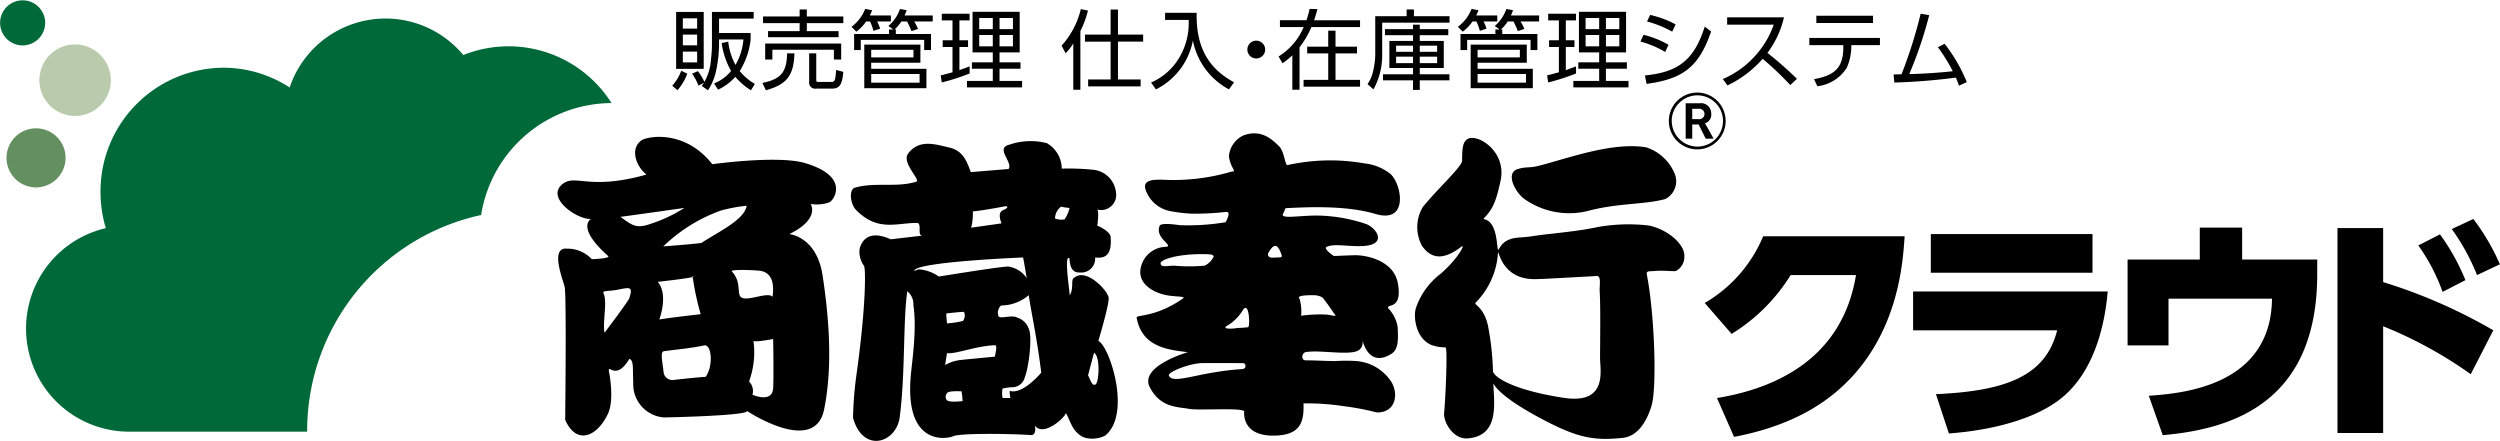 <svg id="logo_akikura_cloud.svg" xmlns="http://www.w3.org/2000/svg" width="278" height="49.03" viewBox="0 0 278 49.03">
  <defs>
    <style>
      .cls-1 {
        fill: #b9cbac;
      }

      .cls-1, .cls-2, .cls-3, .cls-4 {
        fill-rule: evenodd;
      }

      .cls-2 {
        fill: #649061;
      }

      .cls-3 {
        fill: #006939;
      }
    </style>
  </defs>
  <path id="シェイプ_5" data-name="シェイプ 5" class="cls-1" d="M933.328,5608.95a3.976,3.976,0,1,1-3.976-4.01A4,4,0,0,1,933.328,5608.95Z" transform="translate(-921 -5600)"/>
  <path id="シェイプ_6" data-name="シェイプ 6" class="cls-2" d="M928.294,5617.53a3.285,3.285,0,1,0-3.285,3.31A3.3,3.3,0,0,0,928.294,5617.53Z" transform="translate(-921 -5600)"/>
  <path id="シェイプ_7" data-name="シェイプ 7" class="cls-3" d="M926.024,5602.52a2.507,2.507,0,1,0-2.507,2.53A2.517,2.517,0,0,0,926.024,5602.52Z" transform="translate(-921 -5600)"/>
  <path id="シェイプ_4" data-name="シェイプ 4" class="cls-3" d="M974.5,5623.91a14.757,14.757,0,0,1,14.5-12.45,13.539,13.539,0,0,0-16.48-5.34,11.244,11.244,0,0,0-19.311,3.61,13.506,13.506,0,0,0-7.371-2.2,13.745,13.745,0,0,0-13.66,13.83,13.9,13.9,0,0,0,.59,4.01,11.464,11.464,0,0,0,2.446,22.63h19.943A24.547,24.547,0,0,1,974.5,5623.91Z" transform="translate(-921 -5600)"/>
  <path id="シェイプ_11" data-name="シェイプ 11" class="cls-4" d="M995.753,5609.53a5.074,5.074,0,0,0,1-1.66l0.676,0.32a6.014,6.014,0,0,1-1.091,1.84Zm3.5-8.2v6.33h-3.068v-6.33h3.068Zm-0.733.71H996.93v1.14h1.592v-1.14Zm0,1.81H996.93v1.19h1.592v-1.19Zm0,1.89H996.93v1.2h1.592v-1.2Zm1.648-4.41h4.64v0.74h-3.85v1.6h3.51v0.76a8.452,8.452,0,0,1-1.21,3.48,6.225,6.225,0,0,0,1.68,1.42l-0.43.71a7.221,7.221,0,0,1-1.74-1.5,5.821,5.821,0,0,1-1.92,1.43l-0.45-.69a4.694,4.694,0,0,0,1.9-1.39,8.677,8.677,0,0,1-1.05-3.1l0.73-.16a7.077,7.077,0,0,0,.81,2.59,6.71,6.71,0,0,0,.88-2.83h-2.71v0.72a14.969,14.969,0,0,1-.35,2.86,6.108,6.108,0,0,1-.882,2.07l-0.695-.49c0.116-.15.164-0.22,0.251-0.35l-0.608.32a6.081,6.081,0,0,0-.714-1.33l0.647-.28a6.2,6.2,0,0,1,.723,1.2,5.736,5.736,0,0,0,.728-2.5,14.137,14.137,0,0,0,.11-1.53v-3.75Zm5.61,7.89c2.2-.44,2.69-1.32,2.75-3.29h0.81c-0.06,2.61-.99,3.49-3.17,4.11Zm4.14-7.39v-0.78h0.8v0.78h4.06v0.74h-4.06v0.89h3.53v0.68h-7.84v-0.68h3.51v-0.89h-4.07v-0.74h4.07Zm4.62,3.01v1.78h-0.81v-1.09h-6.84v1.09h-0.8v-1.78h8.45Zm-2.77,5.01a0.66,0.66,0,0,1-.79-0.72v-3.2h0.79v2.91c0,0.21.01,0.27,0.23,0.27h1.33c0.5,0,.55-0.01.65-1.33l0.8,0.21c-0.12,1.22-.31,1.86-1.21,1.86h-1.8Zm8.3-8.13v0.67h-1.53a4.071,4.071,0,0,1,.33.8l-0.74.24a5.764,5.764,0,0,0-.38-1.04h-0.44a4.783,4.783,0,0,1-1.08,1.13l-0.54-.54a4.536,4.536,0,0,0,1.52-1.99l0.77,0.15a4.112,4.112,0,0,1-.26.58h2.35Zm0.55,1.56v0.5h3.91v1.79h-0.76v-1.14h-7.05v1.14h-0.74v-1.79h3.88v-0.5h0.48l-0.55-.39a4.381,4.381,0,0,0,1.29-1.89l0.74,0.13a5.165,5.165,0,0,1-.23.59h3.13v0.67h-2.06a4.293,4.293,0,0,1,.42.83l-0.73.24a8.445,8.445,0,0,0-.48-1.07h-0.64a4.148,4.148,0,0,1-.76.89h0.15Zm2.73,1.68v2.02h-5.47v0.67h6.14v2.16h-6.91v-4.85h6.24Zm-5.47.58v0.84h4.7v-0.84h-4.7Zm0,2.69v0.96h5.38v-0.96h-5.38Zm10.95-.06a24.936,24.936,0,0,1-3.1,1l-0.12-.79c0.33-.07.87-0.23,1.31-0.34v-2.81h-1.09v-0.75h1.09v-2.21h-1.19v-0.74h3.09v0.74h-1.13v2.21h0.96v0.75h-0.96v2.57c0.47-.17.77-0.28,1.13-0.42Zm5.56-6.86v4.52h-2.24v1.1h2.33v0.71h-2.33V5609h2.51v0.72h-6.13V5609h2.87v-1.36h-2.32v-0.71h2.32v-1.1h-2.25v-4.52h5.24Zm-2.99.69h-1.51v1.24h1.51V5602Zm0,1.89h-1.51v1.26h1.51v-1.26Zm2.24-1.89h-1.49v1.24h1.49V5602Zm0,1.89h-1.49v1.26h1.49v-1.26Zm7.5,6.09h-0.79v-5.16a5.222,5.222,0,0,1-.85,1.1l-0.45-.84a9.3,9.3,0,0,0,2.14-4.07l0.79,0.17a10.442,10.442,0,0,1-.84,2.27v6.53Zm4.18-8.92v2.79h2.8v0.78h-2.8v4.21h2.52v0.77H1042v-0.77h2.5v-4.21h-2.85v-0.78h2.85v-2.79h0.82Zm8.75,0.36c-0.08,3.77,1.27,6.18,4.16,7.73l-0.57.79a7.881,7.881,0,0,1-4.01-5.43,7.675,7.675,0,0,1-4.11,5.43l-0.54-.76a6.809,6.809,0,0,0,3.12-2.74,7.507,7.507,0,0,0,1.06-4.22h-2.62v-0.8h3.51Zm7.62,4.09a0.99,0.99,0,1,1-.99-0.99A1,1,0,0,1,1061.69,5605.51Zm1.64-2.5v-0.76h2.95a10.993,10.993,0,0,0,.35-1.26l0.87,0.02c-0.09.33-.16,0.61-0.37,1.24h5.11v0.76h-5.41a10.168,10.168,0,0,1-1.32,2.25v4.72h-0.8v-3.83a8.572,8.572,0,0,1-1.09.89l-0.44-.76a7.069,7.069,0,0,0,2.79-3.27h-2.64Zm8.57,2.93h-2.39v2.94h2.73v0.76h-6.28v-0.76h2.74v-2.94h-2.34v-0.75h2.34v-1.78h0.81v1.78h2.39v0.75Zm5.52-4.14v-0.75h0.81v0.75h3.96v0.72h-7.49v3.5a7.783,7.783,0,0,1-.97,3.92l-0.66-.59a3.9,3.9,0,0,0,.63-1.48,8.39,8.39,0,0,0,.23-1.83v-4.24h3.49Zm4.76,7.13h-3.3V5610h-0.75v-1.07h-3.34v-0.67h3.34v-0.7h-2.63v-3.01h2.63v-0.64h-3.12v-0.67h3.12v-0.5h0.75v0.5h3.17v0.67h-3.17v0.64h2.67v3.01h-2.67v0.7h3.3v0.67Zm-4.05-3.85h-1.88v0.68h1.88v-0.68Zm0,1.22h-1.88v0.72h1.88v-0.72Zm2.68-1.22h-1.93v0.68h1.93v-0.68Zm0,1.22h-1.93v0.72h1.93v-0.72Zm6.69-4.58v0.67h-1.53a4.071,4.071,0,0,1,.33.8l-0.74.24a5.764,5.764,0,0,0-.38-1.04h-0.44a4.783,4.783,0,0,1-1.08,1.13l-0.54-.54a4.536,4.536,0,0,0,1.52-1.99l0.77,0.15a4.112,4.112,0,0,1-.26.58h2.35Zm0.55,1.56v0.5h3.91v1.79h-0.76v-1.14h-7.05v1.14h-0.74v-1.79h3.88v-0.5h0.48l-0.55-.39a4.381,4.381,0,0,0,1.29-1.89l0.74,0.13a5.165,5.165,0,0,1-.23.59h3.13v0.67h-2.06a4.293,4.293,0,0,1,.42.83l-0.73.24a8.445,8.445,0,0,0-.48-1.07h-0.64a4.148,4.148,0,0,1-.76.89h0.15Zm2.73,1.68v2.02h-5.47v0.67h6.14v2.16h-6.91v-4.85h6.24Zm-5.47.58v0.84h4.7v-0.84h-4.7Zm0,2.69v0.96h5.38v-0.96h-5.38Zm10.95-.06a24.936,24.936,0,0,1-3.1,1l-0.12-.79c0.33-.07.87-0.23,1.31-0.34v-2.81h-1.09v-0.75h1.09v-2.21h-1.19v-0.74h3.09v0.74h-1.13v2.21h0.96v0.75h-0.96v2.57c0.47-.17.77-0.28,1.13-0.42Zm5.56-6.86v4.52h-2.24v1.1h2.33v0.71h-2.33V5609h2.51v0.72h-6.13V5609h2.87v-1.36h-2.32v-0.71h2.32v-1.1h-2.25v-4.52h5.24Zm-2.99.69h-1.51v1.24h1.51V5602Zm0,1.89h-1.51v1.26h1.51v-1.26Zm2.24-1.89h-1.49v1.24h1.49V5602Zm0,1.89h-1.49v1.26h1.49v-1.26Zm5.1,1.89a10.829,10.829,0,0,0-2.75-1.16l0.34-.75a10.566,10.566,0,0,1,2.78,1.11Zm-2.25,2.61c3.77-.37,5.48-1.76,6.65-5.43l0.71,0.54c-1.37,3.98-3.15,5.28-7.18,5.83Zm3.03-4.87a12.1,12.1,0,0,0-2.8-1.13l0.35-.73a11.19,11.19,0,0,1,2.83,1.05Zm12.43-1.59a10.466,10.466,0,0,1-1.84,3.95,39.311,39.311,0,0,1,3.28,2.89l-0.74.69a34.224,34.224,0,0,0-3.07-2.92,12.192,12.192,0,0,1-3.91,2.96l-0.52-.71a10.2,10.2,0,0,0,3.61-2.6,9.977,9.977,0,0,0,2.05-3.45h-5.18v-0.81h6.32Zm7.49,3.27a6.088,6.088,0,0,1-.49,2.31,4.473,4.473,0,0,1-3.29,2.08l-0.37-.79c2.2-.39,3.26-1.19,3.26-3.55v-0.23h-3.78v-0.8h7.85v0.8h-3.18v0.18Zm2.41-3.45v0.81h-6.3v-0.81h6.3Zm2.29,6.53c0.04,0,.78-0.02.88-0.02a51.419,51.419,0,0,0,2.13-6.74l0.95,0.17a45.183,45.183,0,0,1-2.22,6.55c1.55-.04,3.32-0.15,4.84-0.32a19.091,19.091,0,0,0-1.65-2.67l0.74-.38a17.445,17.445,0,0,1,2.47,4.26l-0.87.4c-0.11-.33-0.18-0.51-0.34-0.9a67.98,67.98,0,0,1-6.85.55Zm-88.43,29.62s1.26-4.19,1.14-4.82c-0.16-.84-2.5-3.31-3.82-2.2-0.44.17,0,1.2-.52,1.98,0.09-.05-0.67-4.54-0.04-4.15,0.11-.14-0.15,1.69,1.19,1.59a1.541,1.541,0,0,0,1.69-1.67c1.38,0.18,1.84-.57,1.73-2.25-0.03-.62-1.22-1.19-1.49-1.28,0,0,.25-1.74-0.04-1.81a1.679,1.679,0,0,0,2.12-1.9,2.831,2.831,0,0,0-2.6-2.52,27.719,27.719,0,0,0-3.43-.12,3.292,3.292,0,0,0-1.66-2.83,7.219,7.219,0,0,0-4.17.17c-1.61.4,0.43,1.94-.08,2.7l-4.21.35c-0.52-1.5-1.01-2.36-2.28-2.71-1.57-.35-3.47-1.06-4.73.71-0.62,1.05,1.48,2.89.95,3.06-2.16.7-4.7,0-6.91,0.7-0.63.36-.34,1.88,0.19,2.42,2.41,2.47,4.47,1.47,6.78,1.47,0.64,0-.01,1.41.62,1.41l-3.52.41c-2.47-1.11-3.25.17-3.47,1.12a2.708,2.708,0,0,0,.5,1.83c0.21,0.41.21,4.66-.86,12.26a40.11,40.11,0,0,0-.36,4.65c1.11,3.97,4.81,2.81,5.19-.08,0.63-4.83.36-10.6,0.84-14a1.828,1.828,0,0,1,.68,1.52c0.42,2.85-.18,6.4-0.31,8.13-0.58,7.65,4.1,6.76,4.73,6.47,0.78-.37,6.64-0.28,8.61-0.13,0.73,0.07.48-1.06,0.48-1.06,1.01,1.39,3.63-1.17,3.41-1.41,0.45,0.51.65,2.17,2.1,2.75a3.229,3.229,0,0,0,2.29-.21C1046.84,5646.11,1044.44,5638.61,1043.14,5637.9Zm-13.96-14.39c1.34-.13,3.63-0.58,3.63-0.58,0.51,0.05-.08.36-0.08,0.36-0.83.22-.53,1.08-0.36,1.55l-3.38.48A6.074,6.074,0,0,0,1029.18,5623.51Zm-3.78,7.24a4.406,4.406,0,0,0-2.25-.8l-0.48.18c0-1.02,12.1-1.5,12.1-1.5,0.12,0.58.4,2.29,0.4,2.29a3,3,0,0,0-2.05-1.28C1032.22,5629.64,1026.27,5630.62,1025.4,5630.75Zm2.68,4.94a10.5,10.5,0,0,1-1.77.27s-0.08-.76-0.08-1.1c0,0,1.42-.18,1.97-0.18A1.015,1.015,0,0,1,1028.08,5635.69Zm-1.81,8.78a0.6,0.6,0,0,1,.04-0.74c0.12-.32,1.62-0.2,1.61-0.22a7.215,7.215,0,0,1,.12,1.1C1028.11,5644.57,1026.54,5644.83,1026.27,5644.47Zm5.36-4.81s-3,.28-3.71.36a4.581,4.581,0,0,0-1.82.57l0.21-1.32c0.97,0.13,3.19-.8,5.32-0.88C1031.94,5638.38,1031.7,5639.27,1031.63,5639.66Zm1.65,3.8a2.7,2.7,0,0,0,.08.79,8.385,8.385,0,0,1-.87,0,2.525,2.525,0,0,1,0-1.05s0.44-.09.94-0.14a1.462,1.462,0,0,0,1.54-1.14c0.4-.94.87-4.46,0.43-5.35a1.945,1.945,0,0,0-1.25-1.24c-0.66-.39-2.01.23-2.13-0.21a1.084,1.084,0,0,1,.31-1.15,4.755,4.755,0,0,0,3.07-1.15c0.28,1.99.87,4.46,1.39,8.62C1036.79,5641.44,1034.7,5643.94,1033.28,5643.46Zm6.11-19.07a1.976,1.976,0,0,1-1.07-.09,1.694,1.694,0,0,1,.67-1.32,5.613,5.613,0,0,0,.95.14A4.117,4.117,0,0,1,1039.39,5624.39Zm3.43,18.36c-0.4.23-.58-0.59-0.83-1.01l0.67-2.52C1043.38,5639.66,1043.21,5642.54,1042.82,5642.75Zm-32.49-24.67c-3.12-.8-10.12.18-10.12,0.18-3.123-3.97-7.352-3.06-7.89-2.65-1.4,1.05-.41,3.09.577,3.8-6.258,1.76-7.823,0-9.222.97-2.178,1.52,1.487,4.06,3.045,3.97,0,0-1.721.89,1.9,4.11,0.33,0.3-1.811.36-1.811,0.36a3.7,3.7,0,0,0-2.741-1.17c-1.954-.21-0.466,3.44-0.279,4.24,0.222,0.93.061,14.79,0.061,14.79,1.227,2.82,3.536,1.95,4.77-.7,0.746-1.62.082-4.77,0.082-4.77-0.032-.7.822,1.15,2.3-1.32,0.5,0.27.339,1.07,0.419,2.65a3.69,3.69,0,0,0,3.451,3.88s9.211-.18,9.211-0.71c0,0,7.5,4.98,8.56-.17,0.95-4.69.58-9.99-.17-14.92-0.66-4.33-3.7-4.59-3.7-4.59,3.46-1.68,2.38-3.35,2.38-3.35a4.113,4.113,0,0,0,2.06-.18C1013.69,5622.34,1015.68,5619.58,1010.33,5618.08Zm-9.16,5.33a17.846,17.846,0,0,1,2.86-.53c-0.23,1.59-3.35,3-5,4.12-0.091.07-3.612,0.35-4.27,0.4A17.8,17.8,0,0,1,1001.17,5623.41Zm-10.2,9.77c-0.123.35-2.742,3.82-2.742,3.82-0.245-1.15.331-3.41-.109-4.36-0.171-.36.44-0.23,1.428-0.4C990.908,5632,991.468,5631.71,990.972,5633.18Zm-0.986-9.07c-0.11.04,7.122-.99,7.122-0.99a16.214,16.214,0,0,1-3.719,1.76C991.747,5625.46,991.329,5625.08,989.986,5624.11Zm4.163,7.24c-0.011-.02,3.282-0.36,3.879-0.55a0.082,0.082,0,0,0-.09-0.09c0.231,0.01.238,0.05,0.09,0.09a31.27,31.27,0,0,0,.891,4.14s-3.282.36-4.6,0.59C994.315,5635.53,995.363,5632.77,994.149,5631.35Zm5.325,10.55s-1.2.08-3.508,0.34a0.988,0.988,0,0,1-1.158-.76c-0.108-1.06-.424-2.36,0-2.42,1.71-.24,2.947-0.32,4.5-0.65C1000.13,5638.24,1000.35,5640.66,999.474,5641.9Zm4.056-8.78c-0.72-.3.05-1.65-1.15-2.94-0.23-.25,2.52-0.16,3.18-0.06,1.91,0.29,1.31,2.83,1.36,2.89C1006.4,5632.42,1004.35,5633.46,1003.53,5633.12Zm3.45,10.01c-0.08,1.77-2.3.76-2.3,0.76a1.519,1.519,0,0,0-.38-1.47,9.557,9.557,0,0,0,.49-4.53c0.03,0.22,2.19-.19,2.19-0.19S1007.05,5641.6,1006.98,5643.13Zm56.98-19.98c2.23-.11,6.61-0.36,9.99.64,3.83,1.14,2.87-3.49,1.63-4.48a5.534,5.534,0,0,0-2.84-1.14,21.964,21.964,0,0,0-8.58.19c-0.24.05-.35-1.5-0.89-2.06-0.82-.83-2.06-1.97-4-1.24a2.788,2.788,0,0,0-1.61,2.36,4.131,4.131,0,0,0,.37,1.16c0.4,0.64,0,.48,0,0.48a22.844,22.844,0,0,1-7.83.92c-0.79,0-2.13-.03-1.83,1.04a3.607,3.607,0,0,0,2.79,2.46,17.309,17.309,0,0,0,2.33.28,31.041,31.041,0,0,0,3.8-.19c0.74-.12,0,1.14,0,1.14a24.976,24.976,0,0,1-5.1.33c-1.2-.18-2.16-0.2-2.23.08-0.6,1.37,1.77,2.29.61,2.33a2.912,2.912,0,0,0-2.77,2.85c0.06,1.66,2.03,2.44,3.33,2.59,0.94,0.11,1.64.08,1.47,0.26-3.04,2.17-5.27,1.83-5.2,2.17,0.47,2.7,2.56,3.35,4.26,3.65,0.98,0.15,1.44.19,1.44,0.19s-5.47,1.56-4.23,3.92c1.19,2.27,3.05,2.15,4.4,2.39,1.03,0.2,6.15-.19,6.09.31,0,0-.36,2.77,3.43,2.66,2.67-.08,3.26-1.33,3.16-3.58a26.565,26.565,0,0,1,4.5.31,28.342,28.342,0,0,1,3.63.69c2.04,0.07,2.5-1.91,1.67-3.35a5.1,5.1,0,0,0-3.93-2.36,17.652,17.652,0,0,0-2.3,0c-1.06,0-2.2-.08-3.3-0.08-0.6,0-.44-0.84-0.03-0.91,1.38-.26,4.1.27,5.46-0.04,1.34-.3.67-1.77,0.96-0.95,0.77,2.17,2.21,1.75,3.11,1.18,0.77-.49.79-1.47,0.7-3a3.844,3.844,0,0,0-1.04-2.06c-0.26-.61,1.6.3,1.07-2.77-0.44-2.51-3.36-3.11-4.63-3.14-0.26-.01-2.49.09-2.49,0.09s-1.24-.83-0.81-1.02c0.91-.4,2.31-0.01,4.01-0.09,2.75-.13,1.62-1.93.44-2.43a17.871,17.871,0,0,0-5.02-.95c-2.35-.09-4.76.5-4.23-0.29Zm-12.4,6.39c-0.74,0-1.47.24-1.5-.25-0.03-.4,1.77-1.04,4.6-1.03,0.8,0.01,1.3-.01,1.3.29a2.169,2.169,0,0,1-1,.99A18.129,18.129,0,0,1,1051.56,5629.54Zm7.59,11.5c-4.96.31-7.74,1.81-8.18,0.69,0.04-.44,2.35-1.31,3.63-1.35,0.7-.02,4.6,0,4.6,0C1059.56,5640.34,1059.66,5641.01,1059.15,5641.04Zm0.64-4.65s-0.76.08-1.25,0.08c0.3,0-2.19.32-.88-0.37a4.99,4.99,0,0,0,1.56-1.63C1059.9,5633.42,1060.04,5636.27,1059.79,5636.39Zm7.37-3.56a1.778,1.778,0,0,1,.89.25c0.27,0.25,1.34,1.83,1.34,1.83,0.42,0.4-.37.11-0.9,0.07a15.3,15.3,0,0,0-2.8.13,5.011,5.011,0,0,0-.18-1.9C1065.06,5632.8,1066.79,5632.82,1067.16,5632.83Zm-4.59-4.18c-0.53.03-.68-0.29-0.48-0.62,0.51-.81.94-1.1,1.4,0.25C1063.64,5628.72,1063.44,5628.59,1062.57,5628.65Zm41.82-3.57a19.728,19.728,0,0,0-5.68.16c-2.61.56-5.48,0.73-7.28,1.02-1.41.22-1.93,0.06-2.76,0.45-1.21.56-1.01,1.96-1.21,0.22-0.37-3.18-1.83-2.27-1.38-2.73,1.13-1.14,1.39-2.37,1.77-4.01,0.8-3.41-2.7-5.48-3.73-4.68-0.37.3-.53,0.68-0.53,2.37,0,0.63-2.77,3.16-4.37,5.14a4.37,4.37,0,0,0-.07,4.35c0.84,1.16,2.08,1.82,4.35.07,0.48-.39-0.21,1.15-2.24,2.96a8.075,8.075,0,0,0-2.82,3.89c-0.29,1.02.03,3.38,1.76,4.08a4.625,4.625,0,0,0,1.55.26c0.26,0.09-.04,6.28-0.16,7.25-0.11,1.06,1.02,2.99,2.61,2.87,3.52-.28,2.96-3.77,2.86-6.13,0.21,0.47,1.22,1.75,5.32,3.93,4.02,2.14,5.84,2.48,9.08,2.14,1.62-.17,2.62-1.74,3.17-3.49,0.66-1.96.35-10.38-.49-14.61-0.1-.51.19-0.4,0.8-0.45,1.02-.1,1.9.05,2.41,0a1.754,1.754,0,0,0,.95-1.69C1108.36,5627.38,1106.82,5625.65,1104.39,5625.08Zm-9.49,19.16c-6.04-.93-7.88-2.45-7.88-2.99a29.856,29.856,0,0,0-.49-4.69c-0.41-2.53-1.81-2.66-1.39-2.95a8.627,8.627,0,0,0,2.41-5.15c0.11-1.59-.04,2.58,4.07,2.58,0.72,0,1.66-.06,6.83-0.34,0.69-.17.39,1.08,0.44,1.72,0.11,1.65.04,6.04,0.04,7.39S1099.82,5644.99,1094.9,5644.24Zm-4.38-22.11a8.647,8.647,0,0,0,7.38,1.24c3.34-.81,6.06-0.62,8.29-1.24a2.22,2.22,0,0,0,1.1-2.65,5.128,5.128,0,0,0-3.21-3.09c-3.86-.68-9.24,1.4-12.11,2.08-0.93.22-1.26,0.05-2.2,0.33C1088.31,5619.26,1089.59,5621.5,1090.52,5622.13Zm19.23-5.52a3.158,3.158,0,1,0-2.24-.92A3.152,3.152,0,0,0,1109.75,5616.61Zm-2.85-3.16a2.805,2.805,0,0,1,.84-2.01,2.845,2.845,0,0,1,4.86,2.01,2.842,2.842,0,0,1-2.85,2.85A2.868,2.868,0,0,1,1106.9,5613.45Zm3.78,1.97-0.79-1.58h-0.71v1.58h-0.73v-3.94h1.57a1.13,1.13,0,0,1,1.27,1.14,0.992,0.992,0,0,1-.69,1.09l0.96,1.71h-0.88Zm-0.79-3.32h-0.71v1.15h0.72A0.579,0.579,0,1,0,1109.89,5612.1Zm2.04,32.16c6.58-1.07,13.94-4.41,15.46-13.67h-7.27a20,20,0,0,1-6.56,6.54l-2.99-3.44a15.437,15.437,0,0,0,6.5-7.42h15.73c-0.19,2.83-.64,9.93-5.81,15.58-2,2.16-5.67,5.31-13.16,6.73Zm43.45-11.85c-0.32,3.79-1.55,9.31-5.62,12.22-3.34,2.4-8.43,3.31-12.04,3.57l-1.44-4.37c7.73-.35,12.2-1.98,13.48-7.1h-16.02v-4.32h21.64Zm-1.69-6.38v4.3h-17.98v-4.3h17.98Zm24.99,2.83v1.6c0,14.36-9.5,17.26-17.18,17.93l-1.55-4.38c3.64-.26,13.59-1.04,13.7-10.8h-11.51v5.2h-4.55v-9.55h8.03v-3.55h4.71v3.55h8.35Zm17.07,12.75a46.86,46.86,0,0,0-9.74-5.33v11.87h-5.08v-22.79h5.08v6.01a58.638,58.638,0,0,1,12.25,5.36Zm-3.42-15.55a24.043,24.043,0,0,1,2.83,5.09l-2.54,1.31a21.046,21.046,0,0,0-2.7-5.17Zm3.71-1.71a24.114,24.114,0,0,1,2.95,5.04l-2.54,1.2a23.6,23.6,0,0,0-2.81-5.12Z" transform="translate(-921 -5600)"/>
</svg>
